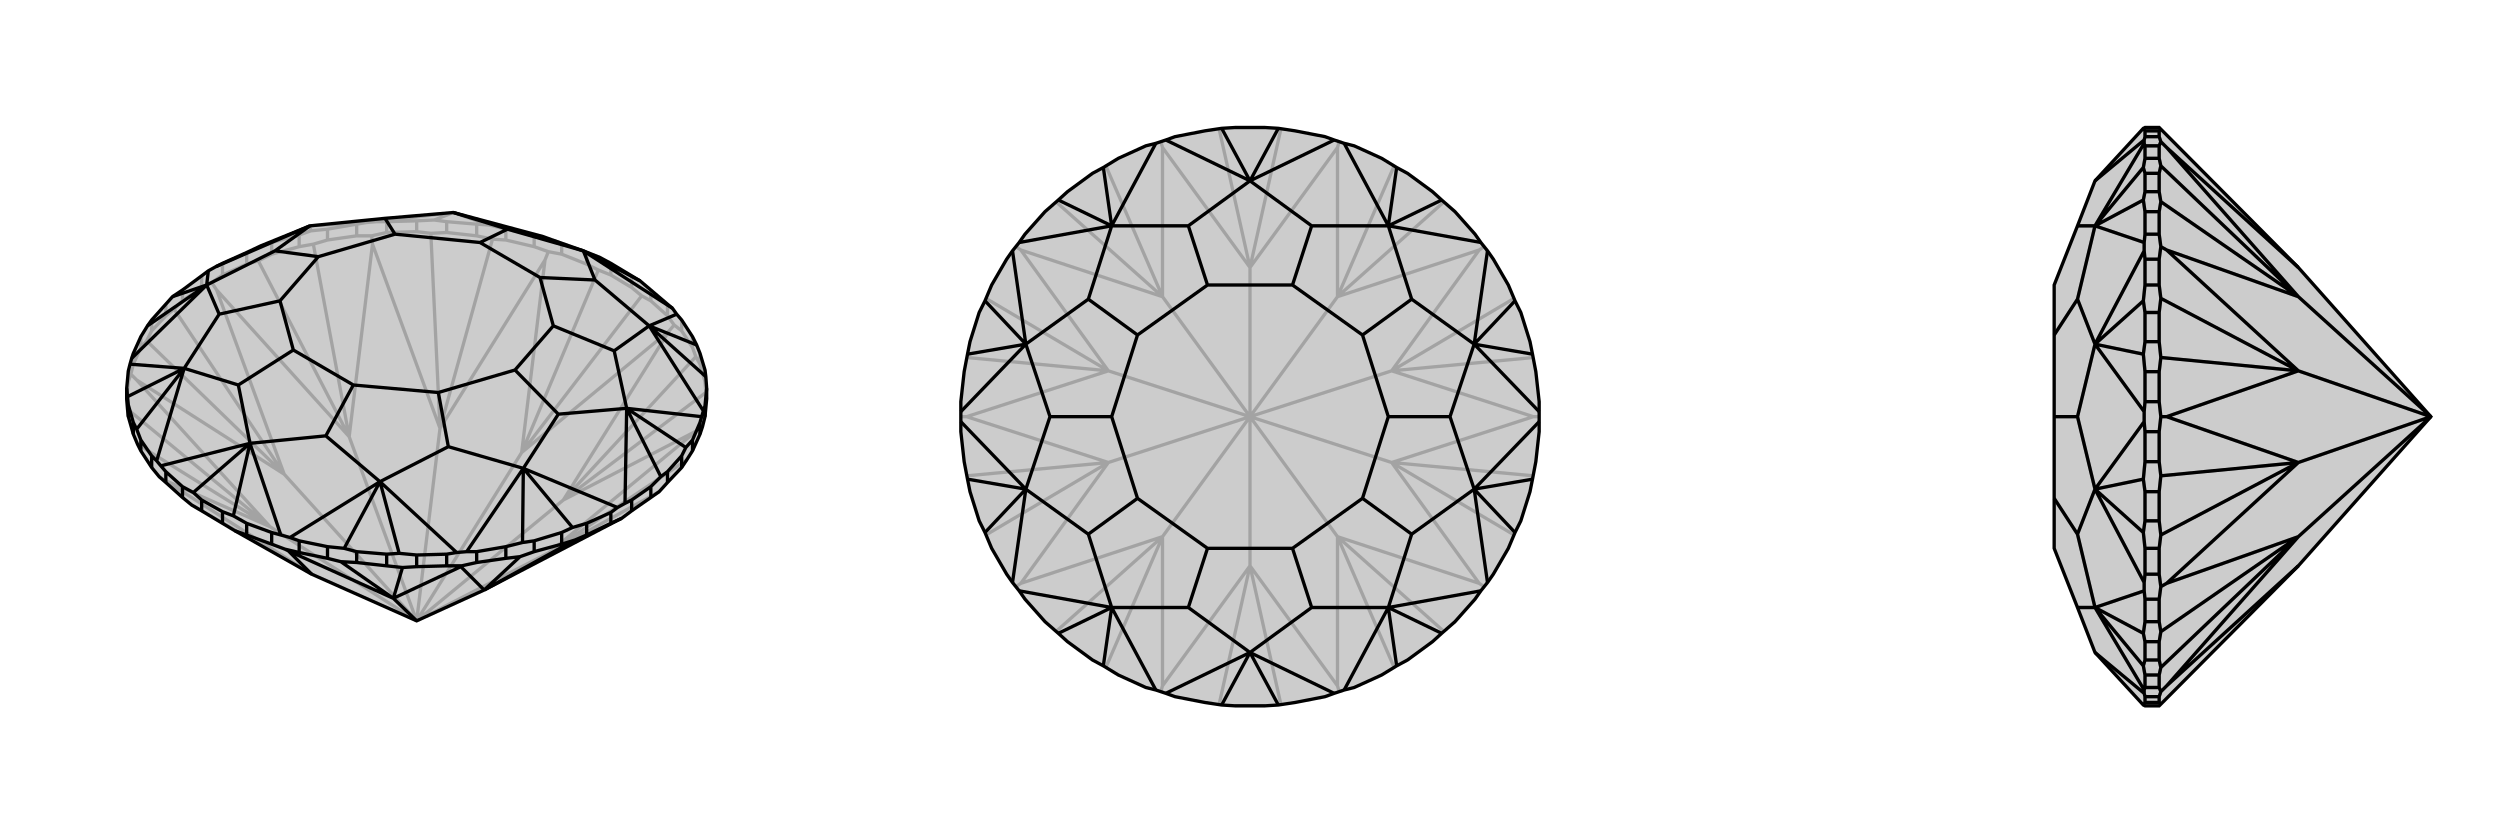 <svg xmlns="http://www.w3.org/2000/svg" viewBox="0 0 3000 1000">
    <g stroke="currentColor" stroke-width="4" fill="none" transform="translate(0 -95)">
        <path fill="currentColor" stroke="none" fill-opacity=".2" d="M374,784L282,732L267,723L242,708L230,701L219,692L199,674L191,667L182,656L169,636L165,628L160,616L154,595L153,586L152,574L152,561L154,540L156,532L158,525L160,519L169,499L177,486L182,479L199,460L207,451L219,443L242,426L250,420L259,415L267,411L296,398L313,390L372,366L462,357L544,350L652,379L663,383L700,396L720,404L733,411L758,426L768,432L781,443L801,460L807,465L812,472L818,479L831,499L836,509L840,519L846,539L847,547L848,561L848,574L846,595L843,607L840,616L831,636L824,647L818,656L801,674L791,685L781,692L758,708L746,717L740,720L581,803L500,840z" />
<path stroke-opacity=".2" d="M846,553L846,539M840,532L840,519M831,512L831,499M818,492L818,479M801,474L801,460M781,456L781,443M758,440L758,426M733,425L733,411M704,412L704,398M674,400L674,387M641,391L641,377M607,383L607,370M572,378L572,364M536,374L536,361M500,373L500,360M464,374L464,361M428,378L428,364M393,383L393,370M359,391L359,377M326,400L326,386M296,412L296,398M267,425L267,411M242,440L242,426M219,456L219,443M199,474L199,460M182,492L182,479M169,512L169,499M160,532L160,519M154,553L154,540M500,840L659,758M500,840L676,695M500,840L626,638M500,840L528,609M500,840L419,619M500,840L341,664M500,840L324,727M197,671L374,784M740,720L659,758M836,612L659,758M848,574L847,566M836,612L676,695M843,607L836,612M831,512L835,523M831,512L818,492M818,492L809,485M803,492L676,695M801,474L809,485M801,474L781,456M781,456L770,450M803,492L626,638M809,485L803,492M704,412L718,419M704,412L674,400M674,400L658,397M654,407L626,638M641,391L658,397M641,391L607,383M607,383L591,382M654,407L528,609M658,397L654,407M500,373L517,375M500,373L464,374M464,374L446,378M447,388L528,609M428,378L446,378M428,378L393,383M393,383L376,388M447,388L419,619M446,378L447,388M296,412L310,408M296,412L267,425M267,425L254,434M260,443L419,619M242,440L254,434M242,440L219,456M219,456L209,466M260,443L341,664M254,434L260,443M169,512L176,504M169,512L160,532M160,532L157,544M164,551L341,664M154,553L157,544M154,553L152,574M164,551L324,727M157,544L164,551M197,671L324,727M191,667L197,671M374,784L230,701M659,758L791,685M659,758L824,647M846,553L847,566M846,553L840,532M840,532L835,523M676,695L847,566M676,695L835,523M758,440L770,450M758,440L733,425M733,425L718,419M626,638L770,450M626,638L718,419M572,378L591,382M572,378L536,374M536,374L517,375M528,609L591,382M528,609L517,375M359,391L376,388M359,391L326,400M326,400L310,408M419,619L376,388M419,619L310,408M199,474L209,466M199,474L182,492M182,492L176,504M341,664L209,466M341,664L176,504M324,727L153,586M324,727L165,628M440,362L452,361M704,398L720,404M704,398L674,387M674,387L663,383M428,364L440,362M428,364L393,370M393,370L373,372M440,362L372,366M500,360L521,359M500,360L464,361M464,361L452,361M452,361L544,350M641,377L652,379M641,377L607,370M607,370L587,365M359,377L373,372M359,377L326,386M326,386L313,390M372,366L373,372M572,364L587,365M572,364L536,361M536,361L521,359M544,350L521,359M544,350L587,365" />
<path d="M374,784L282,732L267,723L242,708L230,701L219,692L199,674L191,667L182,656L169,636L165,628L160,616L154,595L153,586L152,574L152,561L154,540L156,532L158,525L160,519L169,499L177,486L182,479L199,460L207,451L219,443L242,426L250,420L259,415L267,411L296,398L313,390L372,366L462,357L544,350L652,379L663,383L700,396L720,404L733,411L758,426L768,432L781,443L801,460L807,465L812,472L818,479L831,499L836,509L840,519L846,539L847,547L848,561L848,574L846,595L843,607L840,616L831,636L824,647L818,656L801,674L791,685L781,692L758,708L746,717L740,720L581,803L500,840z" />
<path d="M296,737L296,723M326,748L326,734M359,758L359,744M393,765L393,751M428,770L428,757M464,774L464,760M500,775L500,761M536,774L536,760M572,770L572,757M607,765L607,751M641,757L641,744M674,748L674,734M704,737L704,723M733,723L733,710M758,708L758,695M781,692L781,679M801,674L801,661M818,656L818,642M831,636L831,623M840,616L840,602M846,595L846,582M154,595L154,581M160,616L160,602M169,636L169,623M182,656L182,642M199,674L199,661M219,692L219,679M267,723L267,709M242,708L242,695M500,840L472,813M296,737L282,732M296,737L326,748M326,748L342,754M346,756L374,784M359,758L342,754M359,758L393,765M393,765L409,769M346,756L472,813M342,754L346,756M500,775L483,776M500,775L536,774M536,774L554,774M553,775L472,813M572,770L554,774M572,770L607,765M607,765L624,763M553,775L581,803M554,774L553,775M704,737L690,743M704,737L733,723M733,723L746,717M428,770L409,769M428,770L464,774M464,774L483,776M472,813L409,769M472,813L483,776M641,757L624,763M641,757L674,748M674,748L690,743M581,803L624,763M581,803L690,743M844,588L842,595M750,699L741,704M560,757L548,758M348,740L337,737M193,654L188,648M807,465L700,396M812,472L779,486M846,582L844,588M846,582L848,561M844,588L779,486M831,623L823,632M831,623L840,602M840,602L842,595M842,595L752,585M758,695L750,699M758,695L781,679M781,679L793,667M750,699L752,585M704,723L687,728M704,723L733,710M733,710L741,704M741,704L628,657M572,757L560,757M572,757L607,751M607,751L627,746M560,757L628,657M500,761L479,759M500,761L536,760M536,760L548,758M548,758L456,673M359,744L348,740M359,744L393,751M393,751L413,753M348,740L456,673M296,723L280,714M296,723L326,734M326,734L337,737M337,737L300,627M199,661L193,654M199,661L219,679M219,679L232,686M193,654L300,627M169,623L164,610M169,623L182,642M182,642L188,648M188,648L221,537M152,561L153,571M156,532L221,537M158,525L248,437M250,420L248,437M259,415L372,366M700,396L768,432M779,486L836,509M779,486L847,547M801,661L793,667M801,661L818,642M818,642L823,632M752,585L823,632M752,585L793,667M641,744L627,746M641,744L674,734M674,734L687,728M628,657L687,728M628,657L627,746M428,757L413,753M428,757L464,760M464,760L479,759M456,673L479,759M456,673L413,753M267,709L280,714M242,695L232,686M267,709L242,695M300,627L280,714M300,627L232,686M154,581L153,571M154,581L160,602M160,602L164,610M221,537L164,610M221,537L153,571M248,437L177,486M248,437L207,451M700,396L714,431M700,396L609,370M779,486L714,431M779,486L737,516M714,431L648,428M752,585L737,516M752,585L670,592M737,516L664,486M628,657L670,592M628,657L538,631M670,592L618,539M456,673L538,631M456,673L391,618M538,631L526,566M300,627L391,618M300,627L286,557M391,618L424,557M221,537L286,557M221,537L263,472M286,557L352,515M248,437L263,472M248,437L330,396M263,472L336,456M372,366L330,396M330,396L382,403M544,350L609,370M609,370L576,386M462,357L474,376M648,428L576,386M648,428L664,486M664,486L618,539M618,539L526,566M526,566L424,557M424,557L352,515M352,515L336,456M336,456L382,403M382,403L474,376M576,386L474,376" />
    </g>
    <g stroke="currentColor" stroke-width="4" fill="none" transform="translate(1000 0)">
        <path fill="currentColor" stroke="none" fill-opacity=".2" d="M410,164L399,168L387,172L375,175L342,190L324,201L311,208L281,230L270,240L254,254L230,281L223,291L215,301L208,311L190,342L182,361L175,375L164,410L161,425L157,446L153,482L153,494L153,506L153,518L157,554L161,575L164,590L175,625L182,639L190,658L208,689L215,699L223,709L230,719L254,746L270,760L281,770L311,792L324,799L342,810L375,825L387,828L399,832L410,836L446,843L466,846L482,847L518,847L534,846L554,843L590,836L601,832L613,828L625,825L658,810L676,799L689,792L719,770L730,760L746,746L770,719L777,709L785,699L792,689L810,658L818,639L825,625L836,590L839,575L843,554L847,518L847,506L847,494L847,482L843,446L839,425L836,410L825,375L818,361L810,342L792,311L785,301L777,291L770,281L746,254L730,240L719,230L689,208L676,201L658,190L625,175L613,172L601,168L590,164L554,157L534,154L518,153L482,153L466,154L446,157z" />
<path stroke-opacity=".2" d="M500,500L605,644M500,500L670,555M500,500L670,445M500,500L605,356M500,500L500,321M500,500L395,356M500,500L330,445M500,500L330,555M500,500L500,679M500,500L395,644M395,823L500,679M605,823L500,679M605,823L605,644M607,830L605,823M775,700L605,644M775,700L670,555M781,704L775,700M840,500L670,555M840,500L670,445M847,500L840,500M775,300L670,445M775,300L605,356M781,296L775,300M605,177L605,356M605,177L500,321M607,170L605,177M395,177L500,321M395,177L395,356M393,170L395,177M225,300L395,356M225,300L330,445M219,296L225,300M160,500L330,445M160,500L330,555M153,500L160,500M225,700L330,555M225,700L395,644M219,704L225,700M395,823L395,644M393,830L395,823M500,679L463,845M500,679L537,845M605,644L673,801M605,644L733,758M670,555L817,642M670,555L840,571M670,445L840,429M670,445L817,358M605,356L733,242M605,356L673,199M500,321L537,155M500,321L463,155M395,356L327,199M395,356L267,242M330,445L183,358M330,445L160,429M330,555L160,571M330,555L183,642M395,644L267,758M395,644L327,801" />
<path d="M410,164L399,168L387,172L375,175L342,190L324,201L311,208L281,230L270,240L254,254L230,281L223,291L215,301L208,311L190,342L182,361L175,375L164,410L161,425L157,446L153,482L153,494L153,506L153,518L157,554L161,575L164,590L175,625L182,639L190,658L208,689L215,699L223,709L230,719L254,746L270,760L281,770L311,792L324,799L342,810L375,825L387,828L399,832L410,836L446,843L466,846L482,847L518,847L534,846L554,843L590,836L601,832L613,828L625,825L658,810L676,799L689,792L719,770L730,760L746,746L770,719L777,709L785,699L792,689L810,658L818,639L825,625L836,590L839,575L843,554L847,518L847,506L847,494L847,482L843,446L839,425L836,410L825,375L818,361L810,342L792,311L785,301L777,291L770,281L746,254L730,240L719,230L689,208L676,201L658,190L625,175L613,172L601,168L590,164L554,157L534,154L518,153L482,153L466,154L446,157z" />
<path d="M399,168L500,217M601,168L500,217M613,172L666,271M777,291L666,271M785,301L769,413M847,494L769,413M847,506L769,587M785,699L769,587M777,709L666,729M613,828L666,729M601,832L500,783M399,832L500,783M387,828L334,729M223,709L334,729M215,699L231,587M153,506L231,587M153,494L231,413M215,301L231,413M223,291L334,271M387,172L334,271M500,217L466,154M500,217L534,154M666,271L676,201M666,271L730,240M769,413L818,361M769,413L839,425M769,587L839,575M769,587L818,639M666,729L730,760M666,729L676,799M500,783L534,846M500,783L466,846M334,729L324,799M334,729L270,760M231,587L182,639M231,587L161,575M231,413L161,425M231,413L182,361M334,271L270,240M334,271L324,201M500,217L574,271M500,217L426,271M666,271L574,271M666,271L694,359M574,271L551,342M769,413L694,359M769,413L740,500M694,359L635,402M769,587L740,500M769,587L694,641M740,500L666,500M666,729L694,641M666,729L574,729M694,641L635,598M500,783L574,729M500,783L426,729M574,729L551,658M334,729L426,729M334,729L306,641M426,729L449,658M231,587L306,641M231,587L260,500M306,641L365,598M231,413L260,500M231,413L306,359M260,500L334,500M334,271L306,359M334,271L426,271M426,271L449,342M306,359L365,402M551,342L449,342M551,342L635,402M635,402L666,500M666,500L635,598M635,598L551,658M551,658L449,658M449,658L365,598M365,598L334,500M334,500L365,402M449,342L365,402" />
    </g>
    <g stroke="currentColor" stroke-width="4" fill="none" transform="translate(2000 0)">
        <path fill="currentColor" stroke="none" fill-opacity=".2" d="M758,679L593,845L591,847L574,847L572,846L514,783L493,729L465,658L465,598L465,500L465,402L465,342L493,271L514,217L572,154L574,153L591,153L593,155L758,321L917,500z" />
<path stroke-opacity=".2" d="M591,157L574,157M591,164L574,164M591,175L574,175M591,190L574,190M591,208L574,208M591,230L574,230M591,254L574,254M591,281L574,281M591,311L574,311M591,342L574,342M591,375L574,375M591,410L574,410M591,446L574,446M591,482L574,482M591,518L574,518M591,554L574,554M591,590L574,590M591,625L574,625M591,658L574,658M591,689L574,689M591,719L574,719M591,746L574,746M591,770L574,770M591,792L574,792M591,810L574,810M591,825L574,825M591,836L574,836M591,843L574,843M917,500L758,356M917,500L758,445M917,500L758,555M917,500L758,644M591,836L593,830M591,836L591,843M591,843L593,845M600,823L758,679M591,157L593,155M591,157L591,164M591,164L593,170M600,177L758,321M591,175L593,170M591,175L591,190M591,190L593,199M600,177L758,356M593,170L600,177M591,254L593,242M591,254L591,281M591,281L593,296M600,300L758,356M591,311L593,296M591,311L591,342M591,342L593,358M600,300L758,445M593,296L600,300M591,446L593,429M591,446L591,482M591,482L593,500M600,500L758,445M591,518L593,500M591,518L591,554M591,554L593,571M600,500L758,555M593,500L600,500M591,658L593,642M591,658L591,689M591,689L593,704M600,700L758,555M591,719L593,704M591,719L591,746M591,746L593,758M600,700L758,644M593,704L600,700M591,810L593,801M591,810L591,825M591,825L593,830M600,823L758,644M593,830L600,823M591,208L593,199M591,208L591,230M591,230L593,242M758,356L593,199M758,356L593,242M591,375L593,358M591,375L591,410M591,410L593,429M758,445L593,358M758,445L593,429M591,590L593,571M591,590L591,625M591,625L593,642M758,555L593,571M758,555L593,642M591,770L593,758M591,770L591,792M591,792L593,801M758,644L593,758M758,644L593,801M573,832L573,828M573,709L573,699M573,506L573,494M573,301L573,291M573,168L573,172M574,157L572,154M574,157L574,164M574,164L573,168M573,168L514,217M574,836L573,832M574,836L574,843M574,843L572,846M573,832L514,783M574,810L572,799M574,810L574,825M574,825L573,828M573,828L514,729M574,719L573,709M574,719L574,746M574,746L572,760M573,709L514,729M574,658L572,639M574,658L574,689M574,689L573,699M573,699L514,587M574,518L573,506M574,518L574,554M574,554L572,575M573,506L514,587M574,446L572,425M574,446L574,482M574,482L573,494M573,494L514,413M574,311L573,301M574,311L574,342M574,342L572,361M573,301L514,413M574,254L572,240M574,254L574,281M574,281L573,291M573,291L514,271M574,175L573,172M574,175L574,190M574,190L572,201M573,172L514,271M574,770L572,760M574,770L574,792M574,792L572,799M514,729L572,799M514,729L572,760M574,590L572,575M574,590L574,625M574,625L572,639M514,587L572,639M514,587L572,575M574,375L572,361M574,375L574,410M574,410L572,425M514,413L572,425M514,413L572,361M574,208L572,201M574,208L574,230M574,230L572,240M514,271L572,240M514,271L572,201M514,729L493,729M514,729L493,641M514,587L493,641M514,587L493,500M493,641L465,598M514,413L493,500M514,413L493,359M493,500L465,500M514,271L493,359M514,271L493,271M493,359L465,402" />
<path d="M758,679L593,845L591,847L574,847L572,846L514,783L493,729L465,658L465,598L465,500L465,402L465,342L493,271L514,217L572,154L574,153L591,153L593,155L758,321L917,500z" />
<path d="M591,843L574,843M591,836L574,836M591,825L574,825M591,810L574,810M591,792L574,792M591,770L574,770M591,746L574,746M591,719L574,719M591,689L574,689M591,658L574,658M591,625L574,625M591,590L574,590M591,554L574,554M591,518L574,518M591,482L574,482M591,446L574,446M591,410L574,410M591,375L574,375M591,342L574,342M591,311L574,311M591,281L574,281M591,254L574,254M591,230L574,230M591,208L574,208M591,190L574,190M591,175L574,175M591,164L574,164M591,157L574,157M917,500L758,644M917,500L758,555M917,500L758,445M917,500L758,356M591,843L593,845M591,843L591,836M591,836L593,830M600,823L758,679M591,825L593,830M591,825L591,810M591,810L593,801M600,823L758,644M593,830L600,823M591,746L593,758M591,746L591,719M591,719L593,704M600,700L758,644M591,689L593,704M591,689L591,658M591,658L593,642M600,700L758,555M593,704L600,700M591,554L593,571M591,554L591,518M591,518L593,500M600,500L758,555M591,482L593,500M591,482L591,446M591,446L593,429M600,500L758,445M593,500L600,500M591,342L593,358M591,342L591,311M591,311L593,296M600,300L758,445M591,281L593,296M591,281L591,254M591,254L593,242M600,300L758,356M593,296L600,300M591,190L593,199M591,190L591,175M591,175L593,170M600,177L758,356M591,164L593,170M591,164L591,157M591,157L593,155M600,177L758,321M593,170L600,177M591,792L593,801M591,792L591,770M591,770L593,758M758,644L593,801M758,644L593,758M591,625L593,642M591,625L591,590M591,590L593,571M758,555L593,642M758,555L593,571M591,410L593,429M591,410L591,375M591,375L593,358M758,445L593,429M758,445L593,358M591,230L593,242M591,230L591,208M591,208L593,199M758,356L593,242M758,356L593,199M573,168L573,172M573,291L573,301M573,494L573,506M573,699L573,709M573,828L573,832M574,164L573,168M574,164L574,157M574,157L572,154M573,168L514,217M574,190L572,201M574,190L574,175M574,175L573,172M573,172L514,271M574,281L573,291M574,281L574,254M574,254L572,240M573,291L514,271M574,342L572,361M574,342L574,311M574,311L573,301M573,301L514,413M574,482L573,494M574,482L574,446M574,446L572,425M573,494L514,413M574,554L572,575M574,554L574,518M574,518L573,506M573,506L514,587M574,689L573,699M574,689L574,658M574,658L572,639M573,699L514,587M574,746L572,760M574,746L574,719M574,719L573,709M573,709L514,729M574,825L573,828M574,825L574,810M574,810L572,799M573,828L514,729M574,843L572,846M574,843L574,836M574,836L573,832M573,832L514,783M574,230L572,240M574,230L574,208M574,208L572,201M514,271L572,201M514,271L572,240M574,410L572,425M574,410L574,375M574,375L572,361M514,413L572,361M514,413L572,425M574,625L572,639M574,625L574,590M574,590L572,575M514,587L572,575M514,587L572,639M574,792L572,799M574,792L574,770M574,770L572,760M514,729L572,760M514,729L572,799M514,271L493,271M514,271L493,359M514,413L493,359M514,413L493,500M493,359L465,402M514,587L493,500M514,587L493,641M493,500L465,500M514,729L493,641M514,729L493,729M493,641L465,598" />
    </g>
</svg>